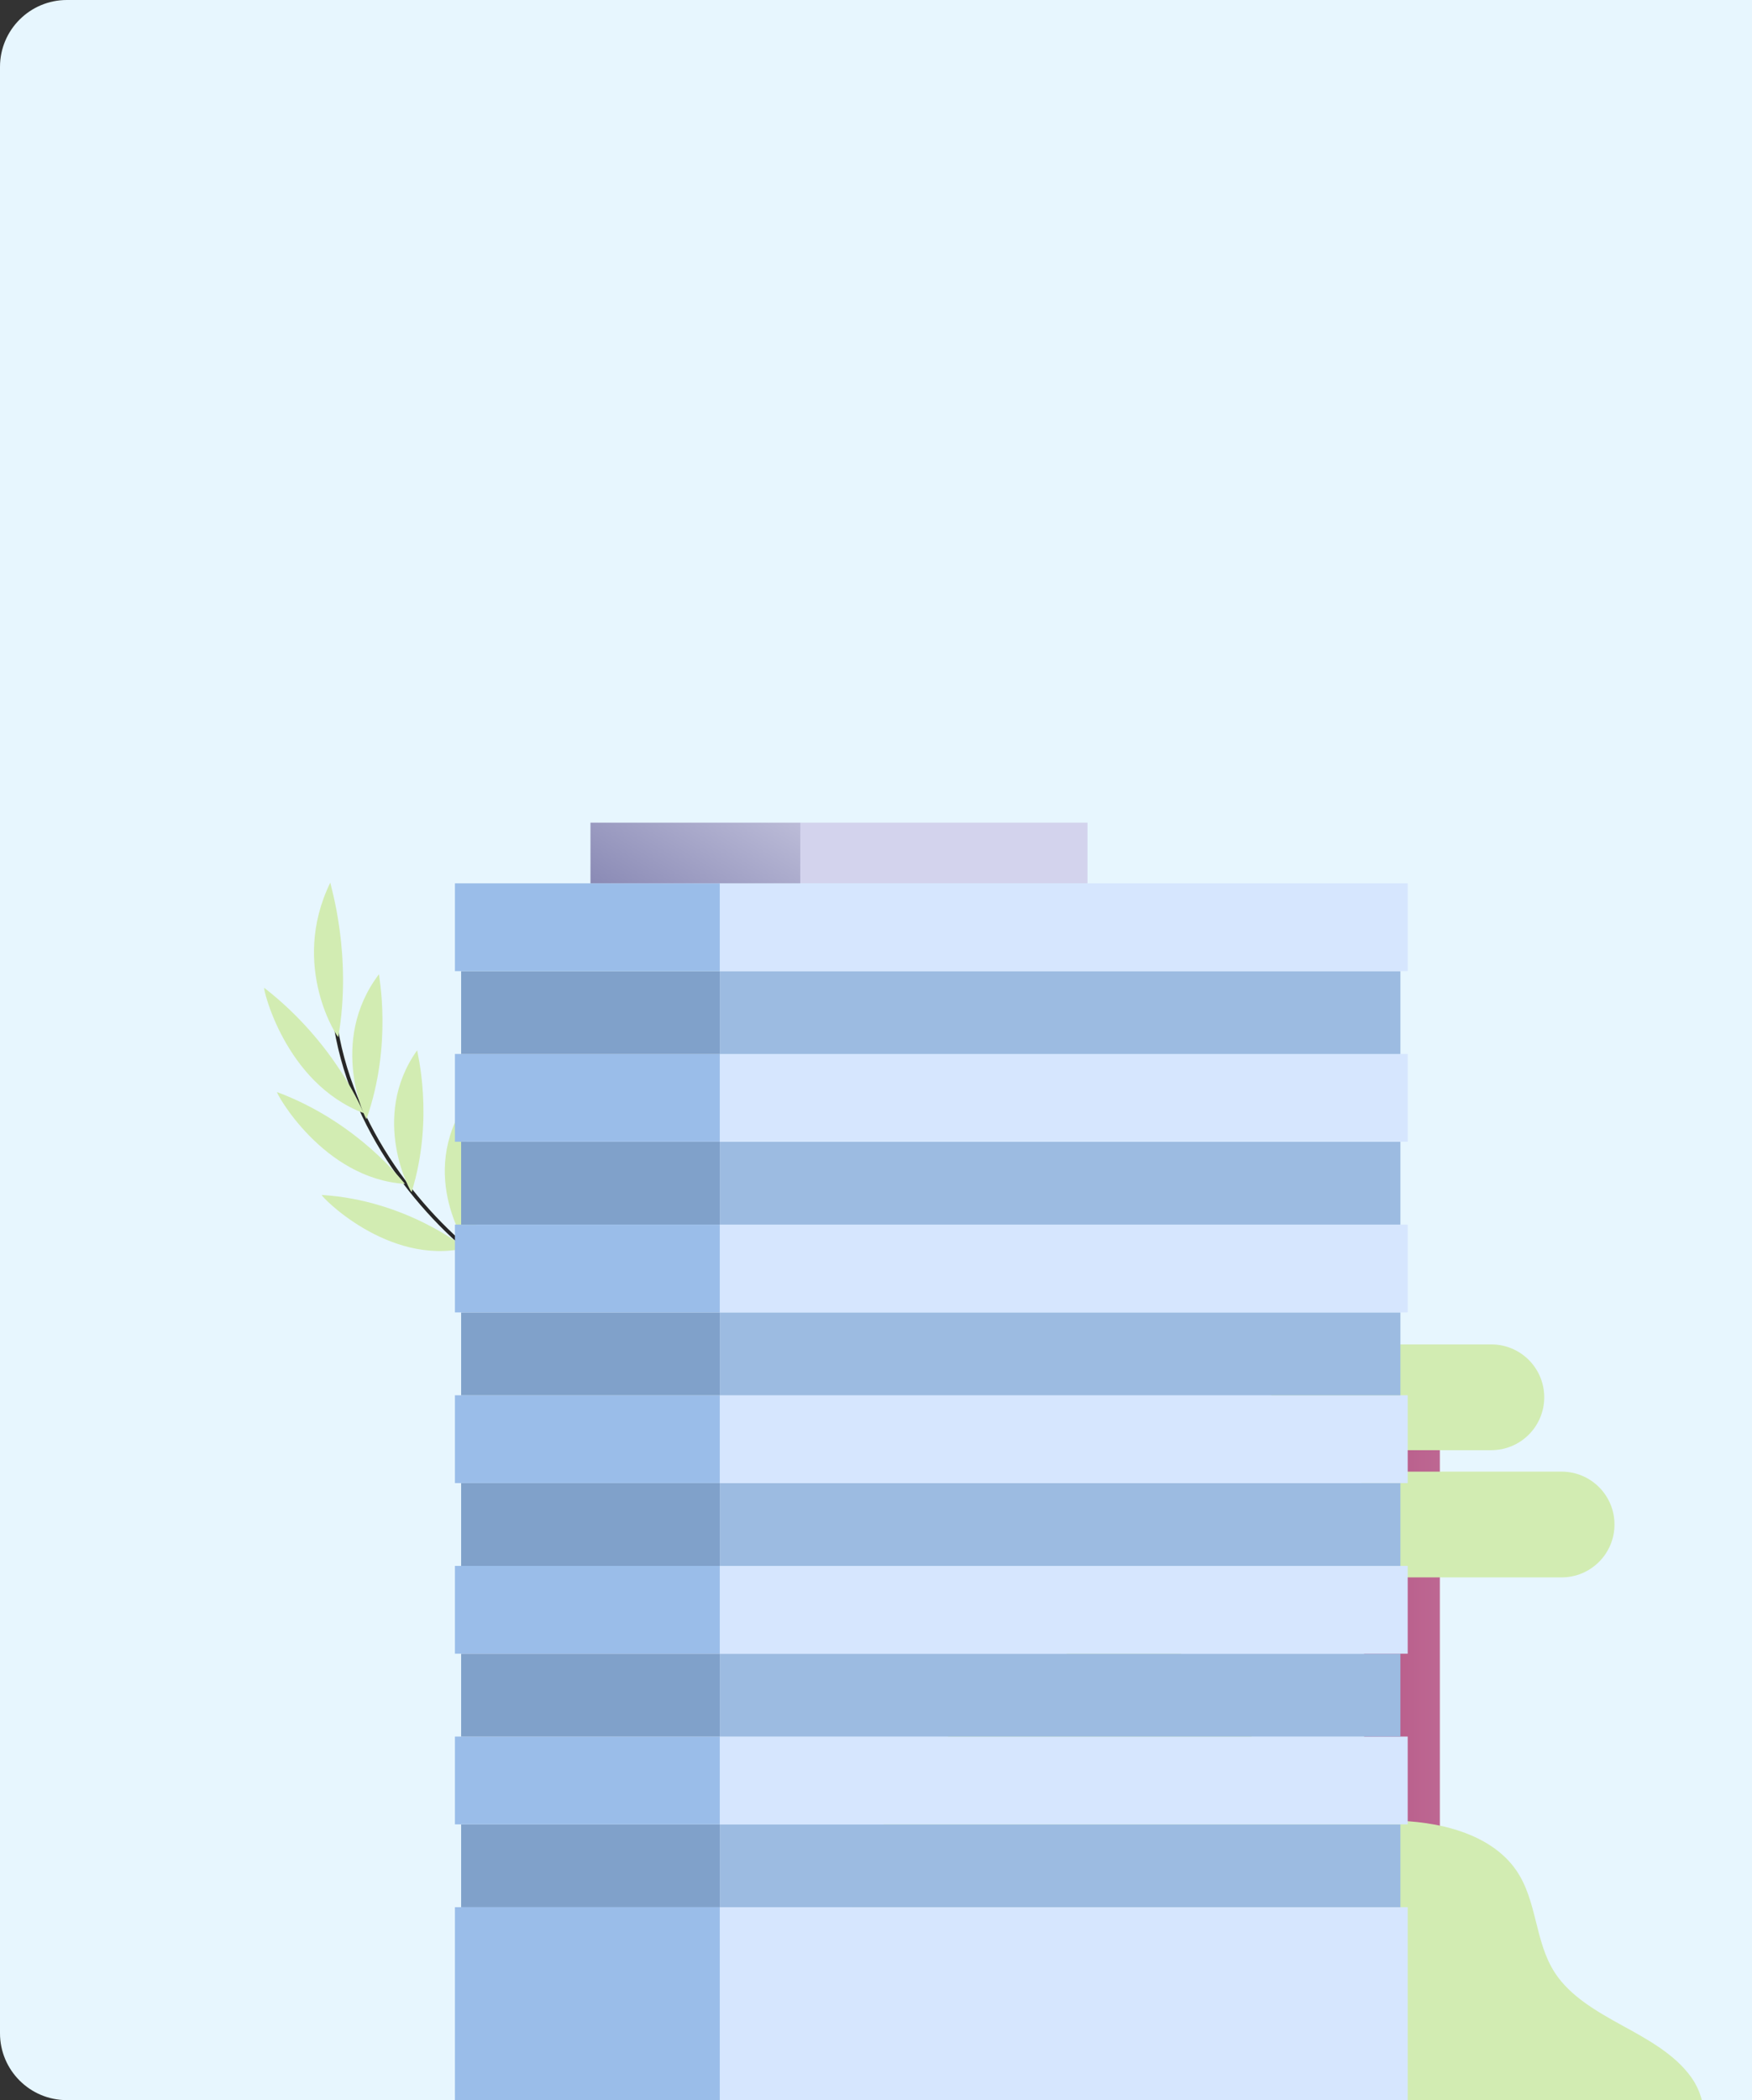 <svg xmlns="http://www.w3.org/2000/svg" width="524" height="628" viewBox="0 0 524 628" fill="none"><rect x="0" y="0" width="524" height="628" fill="#333333" stroke="none"/><path d="M0 20C0 8.954 8.954 0 20 0H524V628H20C8.954 628 0 619.046 0 608V20Z" fill="#E7F6FE"></path><path d="M430.641 426.672H407.987V554.556H430.641V426.672Z" fill="url(#paint0_linear_258_7418)"></path><path d="M467.052 440.062H416.988C408.257 440.062 401.167 447.135 401.167 455.873C401.167 464.612 408.244 471.684 416.988 471.684H467.052C475.783 471.684 482.872 464.612 482.872 455.873C482.872 447.135 475.795 440.062 467.052 440.062Z" fill="#D2ECB2"></path><path d="M446.038 402.021H395.974C387.243 402.021 380.153 409.094 380.153 417.832C380.153 426.571 387.23 433.643 395.974 433.643H446.038C454.769 433.643 461.859 426.571 461.859 417.832C461.859 409.094 454.782 402.021 446.038 402.021Z" fill="#D2ECB2"></path><path d="M146.76 378.995C126.977 364.709 104.401 337.738 99.99 304.207" stroke="#272727" stroke-width="1.102" stroke-miterlimit="10" stroke-linecap="round"></path><path d="M101.17 310.076C101.298 310.832 86.503 289.127 98.785 263.938C98.785 264.527 105.452 285.694 101.17 310.076Z" fill="#D2ECB2"></path><path d="M109.619 334.6C109.517 335.228 97.953 311.588 113.35 291.318C113.247 291.728 117.478 312.216 109.619 334.6Z" fill="#D2ECB2"></path><path d="M108.811 332.882C108.503 332.446 100.452 312.023 79.029 295.392C78.503 295.046 85.08 323.9 108.811 332.882Z" fill="#D2ECB2"></path><path d="M123.119 356.434C122.991 356.972 110.337 334.331 124.773 314.049C124.658 314.369 130.017 334.126 123.119 356.434Z" fill="#D2ECB2"></path><path d="M121.132 354.012C120.747 353.794 107.504 335.766 82.876 326.567C82.311 326.477 96.581 352.513 121.132 354.012Z" fill="#D2ECB2"></path><path d="M141.658 375.28C141.593 375.831 125.799 355.497 137.106 333.459C137.042 333.779 145.145 352.23 141.658 375.28Z" fill="#D2ECB2"></path><path d="M139.323 373.218C138.938 373.205 121.669 358.88 96.233 357.33C95.72 357.458 115.951 378.612 139.323 373.218Z" fill="#D2ECB2"></path><path d="M249.14 627.999H509C508.372 625.565 507.295 623.22 505.82 621.157C500.936 614.315 492.936 609.933 485.256 605.718C477.577 601.502 469.641 596.954 465.064 589.945C458.974 580.63 459.82 568.535 453.525 559.335C445.936 548.252 430.064 544.434 415.705 544.408C403.794 544.383 389.935 545.639 381.974 537.579C376.294 531.826 375.935 523.37 373.307 516.028C368.025 501.306 347.525 486.61 329.602 490.377C320.461 492.299 310.73 499.692 303.14 504.484C293.615 510.506 284.64 517.361 277.384 525.638C260.268 545.19 254.179 570.636 248.576 595.109C246.396 604.641 244.23 614.661 247.396 623.963C247.871 625.347 248.461 626.692 249.14 627.999Z" fill="#D2ECB2"></path><path d="M421.025 570.303H215.281V627.999H421.025V570.303Z" fill="#D6E6FE"></path><path d="M418.846 545.525H215.281V570.305H418.846V545.525Z" fill="#9CBBE1"></path><path d="M215.281 545.525H137.922V570.305H215.281V545.525Z" fill="#80A1CA"></path><path d="M215.282 570.303H136.063V627.999H215.282V570.303Z" fill="#9ABDE9"></path><path d="M421.025 519.285H215.281V545.539H421.025V519.285Z" fill="#D6E6FE"></path><path d="M215.282 519.285H136.063V545.539H215.282V519.285Z" fill="#9ABDE9"></path><path d="M418.846 494.504H215.281V519.284H418.846V494.504Z" fill="#9CBBE1"></path><path d="M215.281 494.504H137.922V519.284H215.281V494.504Z" fill="#80A1CA"></path><path d="M421.025 468.25H215.281V494.503H421.025V468.25Z" fill="#D6E6FE"></path><path d="M215.282 468.25H136.063V494.503H215.282V468.25Z" fill="#9ABDE9"></path><path d="M418.846 443.471H215.281V468.251H418.846V443.471Z" fill="#9CBBE1"></path><path d="M215.281 443.471H137.922V468.251H215.281V443.471Z" fill="#80A1CA"></path><path d="M421.025 417.23H215.281V443.484H421.025V417.23Z" fill="#D6E6FE"></path><path d="M215.282 417.23H136.063V443.484H215.282V417.23Z" fill="#9ABDE9"></path><path d="M418.846 392.451H215.281V417.231H418.846V392.451Z" fill="#9CBBE1"></path><path d="M215.281 392.451H137.922V417.231H215.281V392.451Z" fill="#80A1CA"></path><path d="M421.025 366.197H215.281V392.451H421.025V366.197Z" fill="#D6E6FE"></path><path d="M215.282 366.197H136.063V392.451H215.282V366.197Z" fill="#9ABDE9"></path><path d="M418.846 341.416H215.281V366.196H418.846V341.416Z" fill="#9CBBE1"></path><path d="M215.281 341.416H137.922V366.196H215.281V341.416Z" fill="#80A1CA"></path><path d="M421.025 315.164H215.281V341.417H421.025V315.164Z" fill="#D6E6FE"></path><path d="M215.282 315.164H136.063V341.417H215.282V315.164Z" fill="#9ABDE9"></path><path d="M418.846 290.396H215.281V315.176H418.846V290.396Z" fill="#9CBBE1"></path><path d="M215.281 290.396H137.922V315.176H215.281V290.396Z" fill="#80A1CA"></path><path d="M421.025 264.145H215.281V290.398H421.025V264.145Z" fill="#D6E6FE"></path><path d="M215.282 264.145H136.063V290.398H215.282V264.145Z" fill="#9ABDE9"></path><path d="M239.359 246H176.603V264.143H239.359V246Z" fill="url(#paint1_linear_258_7418)"></path><path d="M325.257 246H239.359V264.143H325.257V246Z" fill="url(#paint2_linear_258_7418)"></path><defs><linearGradient id="paint0_linear_258_7418" x1="407.987" y1="490.608" x2="430.641" y2="490.608" gradientUnits="userSpaceOnUse"><stop stop-color="#B85A88"></stop><stop offset="1" stop-color="#BD6792"></stop></linearGradient><linearGradient id="paint1_linear_258_7418" x1="195.692" y1="275.572" x2="220.235" y2="234.558" gradientUnits="userSpaceOnUse"><stop stop-color="#8A8AB5"></stop><stop offset="1" stop-color="#BCBCD8"></stop></linearGradient><linearGradient id="paint2_linear_258_7418" x1="280.308" y1="210.393" x2="281.128" y2="228.818" gradientUnits="userSpaceOnUse"><stop stop-color="#C3B5DF"></stop><stop offset="1" stop-color="#D3D3ED"></stop></linearGradient></defs></svg>